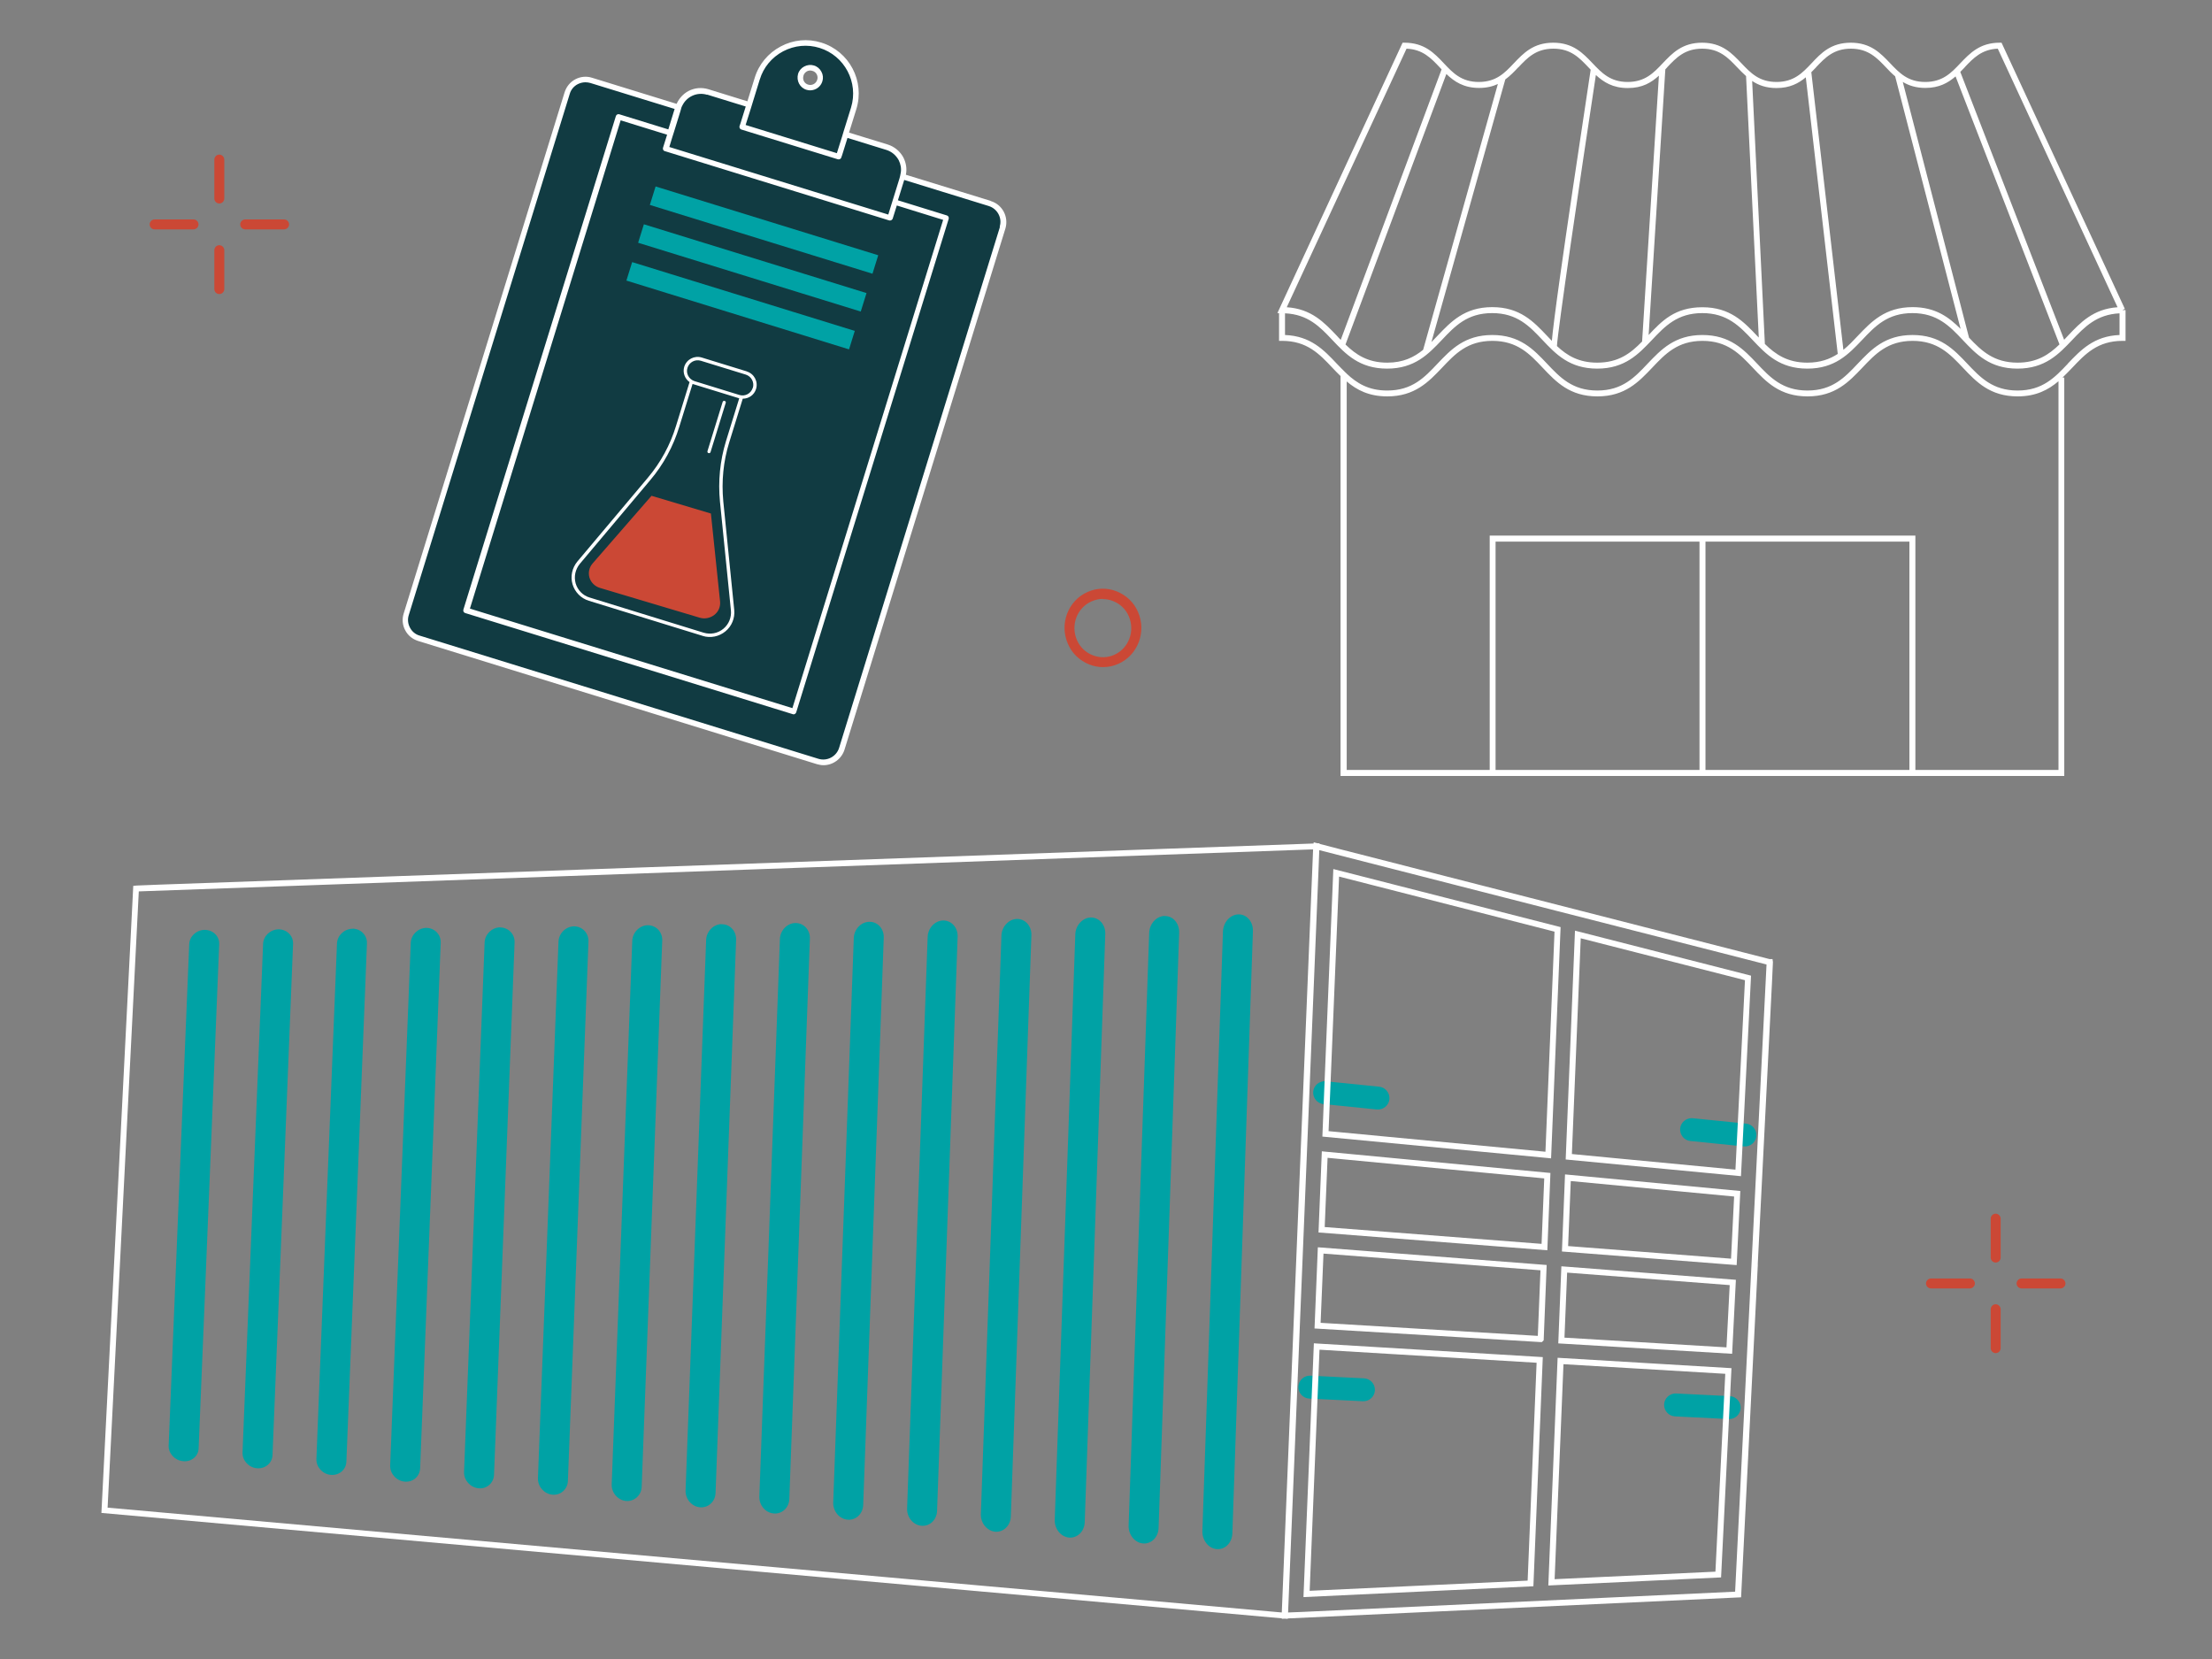 <?xml version="1.0" encoding="UTF-8"?>
<svg xmlns="http://www.w3.org/2000/svg" id="Calque_1" width="200.01" height="150.04" viewBox="0 0 200.01 150.04">
  <rect x="0" y="0" width="200.01" height="150.04" fill="#808080" stroke="none"/>
  <path d="m89.5,18.4l-7.87-2.43c.32-1.11-.3-2.28-1.41-2.62h-.01s-3.75-1.17-3.75-1.17l.73-2.36c.74-2.41-.6-4.97-3.01-5.71h0c-2.41-.73-4.97.62-5.71,3.02l-.73,2.36-3.75-1.16c-1.11-.34-2.29.27-2.64,1.38l-7.89-2.44c-.92-.28-1.89.23-2.17,1.14l-14.55,47.14c-.28.92.23,1.89,1.14,2.17l36.05,11.13c.92.28,1.89-.23,2.17-1.14l14.55-47.14c.28-.92-.23-1.89-1.14-2.17Zm-17.09-11.62c.15-.47.65-.74,1.12-.59.48.14.74.65.59,1.12-.14.47-.65.74-1.12.59-.47-.14-.74-.65-.59-1.12Z" style="fill:#113b42; stroke-width:0px;"></path>
  <path d="m64.27,46.43l-5.36-1.6-5.33,6.12c-.31.36-.41.83-.28,1.28.14.45.49.79.95.93l9.01,2.69c.46.14.95.04,1.33-.25.38-.3.56-.73.52-1.21l-.83-7.96h0Zm116.18,67.73c-.25,0-.45-.21-.45-.45v-3.52c0-.25.21-.45.45-.45s.45.21.45.45v3.52c0,.25-.21.45-.45.45Zm0,8.19c-.25,0-.45-.21-.45-.45v-3.52c0-.25.21-.45.45-.45s.45.21.45.45v3.52c0,.25-.21.45-.45.45Zm-2.33-5.85h-3.52c-.25,0-.45-.21-.45-.45s.21-.45.45-.45h3.52c.25,0,.45.21.45.45s-.21.45-.45.45Zm8.19,0h-3.52c-.25,0-.45-.21-.45-.45s.21-.45.45-.45h3.52c.25,0,.45.21.45.45s-.21.45-.45.45ZM19.83,18.4c-.25,0-.45-.21-.45-.45v-3.52c0-.25.21-.45.45-.45s.45.21.45.45v3.52c0,.25-.21.45-.45.45Zm0,8.19c-.25,0-.45-.21-.45-.45v-3.52c0-.25.21-.45.45-.45s.45.21.45.45v3.52c0,.25-.21.45-.45.45Zm-2.33-5.85h-3.52c-.25,0-.45-.21-.45-.45s.21-.45.45-.45h3.52c.25,0,.45.21.45.45s-.21.45-.45.45Zm8.19,0h-3.52c-.25,0-.45-.21-.45-.45s.21-.45.45-.45h3.52c.25,0,.45.21.45.45s-.21.45-.45.45Zm74.04,39.58c-.42,0-.84-.08-1.24-.24-.87-.35-1.57-1-1.94-1.89-.77-1.78.02-3.88,1.78-4.66.84-.38,1.78-.4,2.64-.06.87.35,1.57,1,1.94,1.89.77,1.78-.03,3.88-1.78,4.66-.45.21-.93.3-1.4.3Zm0-6.17c-.35,0-.7.08-1.04.23-1.31.58-1.89,2.14-1.32,3.48.28.65.79,1.14,1.44,1.39.64.25,1.33.23,1.94-.04,1.31-.58,1.89-2.14,1.32-3.48-.28-.65-.79-1.14-1.45-1.39-.29-.12-.6-.17-.92-.17h.02Z" style="fill:#cb4835; stroke-width:0px;"></path>
  <path d="m78.89,24.75l-20.13-6.22.52-1.67,20.13,6.22-.52,1.67Zm-.54,1.75l-20.13-6.22-.52,1.67,20.13,6.22.52-1.67Zm-1.06,3.42l-20.13-6.22-.52,1.67,20.13,6.22.52-1.67Zm-58.78,54.16c-.74,0-1.37.58-1.4,1.28-.63,15.12-1.24,30.25-1.86,45.37-.02.69.56,1.33,1.31,1.39.74.08,1.37-.44,1.4-1.14.63-15.21,1.24-30.42,1.86-45.63.02-.7-.56-1.27-1.31-1.27Zm6.68-.05c-.74.01-1.37.59-1.4,1.31-.63,15.34-1.24,30.68-1.86,46.01-.02.71.56,1.35,1.31,1.41h0c.74.06,1.37-.46,1.4-1.18.63-15.41,1.24-30.84,1.86-46.25.02-.72-.56-1.3-1.31-1.3Zm6.68-.05c-.74.01-1.37.6-1.4,1.33-.63,15.54-1.24,31.09-1.86,46.63-.02.71.56,1.36,1.31,1.42.74.06,1.37-.46,1.4-1.19.63-15.63,1.24-31.26,1.86-46.89.02-.72-.56-1.31-1.31-1.31Zm6.67-.08c-.74.01-1.37.62-1.4,1.35-.63,15.76-1.24,31.51-1.86,47.27-.02.73.56,1.38,1.31,1.45s1.37-.47,1.4-1.21c.62-15.85,1.24-31.68,1.86-47.53.02-.74-.56-1.33-1.31-1.33Zm6.68-.05c-.74.01-1.37.62-1.4,1.36-.62,15.97-1.24,31.93-1.86,47.9-.02.73.56,1.39,1.31,1.46h0c.74.08,1.37-.47,1.4-1.22.62-16.05,1.24-32.1,1.86-48.15.02-.74-.56-1.34-1.31-1.34Zm6.68-.09c-.74.01-1.37.63-1.4,1.38-.62,16.18-1.24,32.35-1.86,48.53-.02.74.56,1.41,1.31,1.48s1.37-.5,1.4-1.24c.62-16.27,1.24-32.52,1.86-48.79.02-.76-.56-1.36-1.31-1.36Zm6.67-.1c-.74.01-1.37.65-1.4,1.4-.62,16.4-1.24,32.78-1.86,49.17-.02.76.56,1.42,1.31,1.49h0c.74.05,1.37-.52,1.4-1.27.62-16.47,1.24-32.95,1.86-49.42.02-.77-.56-1.37-1.31-1.37Zm6.68-.1c-.74.01-1.37.66-1.4,1.42-.62,16.6-1.24,33.19-1.86,49.8-.02.77.56,1.45,1.31,1.51s1.37-.52,1.4-1.28c.62-16.69,1.24-33.37,1.86-50.05.02-.78-.56-1.4-1.31-1.39Zm6.67-.1c-.74.01-1.37.66-1.4,1.44-.62,16.82-1.24,33.63-1.86,50.43-.02.78.56,1.46,1.31,1.52h0c.74.06,1.37-.52,1.4-1.3.62-16.9,1.24-33.8,1.86-50.69.02-.79-.56-1.41-1.31-1.4Zm6.68-.11c-.74.01-1.37.67-1.4,1.46-.62,17.01-1.24,34.04-1.86,51.06-.02.79.56,1.48,1.31,1.54.74.06,1.37-.53,1.4-1.32.62-17.11,1.24-34.21,1.86-51.32.02-.8-.56-1.44-1.31-1.42Zm6.68-.12c-.74.01-1.37.68-1.4,1.48-.62,17.23-1.24,34.47-1.86,51.7-.02.8.56,1.49,1.31,1.55s1.37-.54,1.4-1.34c.62-17.31,1.24-34.64,1.86-51.95.02-.8-.56-1.45-1.31-1.44Zm6.67-.14c-.74.02-1.37.69-1.4,1.5-.62,17.44-1.24,34.89-1.86,52.33-.02.81.56,1.51,1.31,1.58h0c.74.05,1.37-.56,1.4-1.37.62-17.52,1.24-35.05,1.86-52.58.02-.82-.56-1.47-1.31-1.46Zm6.68-.13c-.74.02-1.37.7-1.4,1.52-.62,17.65-1.24,35.31-1.86,52.96-.02.81.56,1.53,1.31,1.59.74.05,1.37-.56,1.4-1.38.62-17.74,1.24-35.48,1.86-53.22.02-.82-.56-1.48-1.31-1.47Zm6.68-.14c-.74.01-1.37.7-1.4,1.53-.62,17.87-1.24,35.73-1.86,53.6-.02.83.56,1.55,1.31,1.61h0c.74.06,1.37-.56,1.4-1.39.62-17.95,1.24-35.9,1.86-53.85.02-.84-.56-1.51-1.31-1.49Zm6.67-.14c-.74.01-1.37.71-1.4,1.55-.62,18.07-1.24,36.15-1.86,54.22-.02.83.56,1.57,1.31,1.62.74.06,1.37-.57,1.4-1.41.62-18.16,1.24-36.32,1.86-54.48.02-.84-.56-1.52-1.31-1.5Zm45.9,18.92l-4.83-.49c-.56-.05-1.08.36-1.13.93-.05.56.36,1.08.93,1.13l4.83.49c.56.05,1.08-.36,1.13-.93.05-.56-.36-1.08-.93-1.13Zm-33.18-3.34l-4.83-.49c-.56-.05-1.08.36-1.13.93-.05.56.36,1.08.93,1.13l4.83.49c.56.05,1.08-.36,1.13-.93.05-.56-.36-1.08-.93-1.13Zm31.71,27.98l-4.85-.24c-.57-.03-1.06.41-1.09.98-.03.57.41,1.06.98,1.09l4.85.24c.57.03,1.06-.41,1.09-.98.03-.57-.41-1.06-.98-1.09Zm-33.07-1.61l-4.85-.24c-.57-.03-1.06.41-1.09.98-.03.57.41,1.06.98,1.09l4.85.24c.57.03,1.06-.41,1.09-.98.03-.57-.41-1.06-.98-1.09Z" style="fill:#00a2a5; stroke-width:0px;"></path>
  <path d="m67.52,33.58l-4.06-1.25c-.67-.21-1.38.16-1.59.83-.16.53.05,1.08.48,1.39l-1.22,3.95c-.53,1.74-1.39,3.32-2.57,4.72l-6.36,7.56c-.47.57-.64,1.34-.43,2.05.21.71.76,1.27,1.47,1.49l10.31,3.18h-.01c.7.22,1.48.06,2.05-.41.57-.46.87-1.19.8-1.93l-.99-9.83c-.17-1.8,0-3.61.54-5.34l1.22-3.94c.54,0,1.03-.33,1.2-.87.21-.67-.16-1.38-.83-1.59Zm-.68,2.44l-1.2,3.88c-.54,1.77-.72,3.62-.54,5.46l.99,9.83c.06.64-.19,1.26-.69,1.67-.5.41-1.15.53-1.77.35l-10.31-3.18c-.62-.18-1.09-.67-1.27-1.28-.17-.62-.03-1.27.38-1.77l6.36-7.56c1.2-1.42,2.08-3.04,2.63-4.83l1.2-3.87.08.02s0,0,0,0l4.06,1.25s0,0,0,0l.07.02Zm1.22-.94c-.16.5-.68.78-1.18.64l-4.09-1.26c-.5-.17-.79-.7-.63-1.2.16-.51.7-.8,1.21-.64l4.06,1.25c.51.16.8.7.64,1.21Zm-2.44,1.35l-1.37,4.44c-.02.09-.11.12-.18.1-.09-.02-.12-.11-.1-.18l1.37-4.44c.02-.09.11-.12.18-.1.09.02.13.11.1.18Zm23.95-18.27l-7.66-2.36c.11-.54.02-1.08-.23-1.57-.3-.55-.8-.97-1.4-1.16l-3.51-1.08.66-2.12c.79-2.54-.64-5.24-3.17-6.02-1.23-.38-2.53-.26-3.67.35-1.13.6-1.98,1.61-2.35,2.84l-.66,2.12-3.52-1.09c-.62-.19-1.25-.13-1.81.16-.48.26-.85.67-1.07,1.16l-7.65-2.36c-.5-.16-1.04-.11-1.51.14s-.81.67-.97,1.18l-14.55,47.13c-.16.51-.11,1.04.14,1.51.25.48.67.81,1.18.97l36.06,11.14c.19.05.39.09.58.09.84,0,1.63-.55,1.9-1.4l14.55-47.13c.31-1.05-.27-2.16-1.32-2.48Zm-20.87-10.97c.33-1.1,1.09-2.01,2.11-2.55,1.03-.54,2.19-.65,3.29-.31,2.27.7,3.55,3.12,2.85,5.4l-.66,2.12-.14.47-.48,1.53-8.25-2.55.48-1.52.15-.49.65-2.11Zm-4.77,1.36l3.5,1.08-.48,1.54-.08.23c-.04.13.03.26.15.31h.01l8.72,2.69s.08.01.08.01c.11,0,.21-.06.24-.17l.08-.23.48-1.54,3.53,1.09c.47.15.86.48,1.1.92.18.36.26.77.18,1.17-.01.09-.03.17-.05.26l-.06.23-.57,1.84-.15.48-.29.94-19.8-6.11.29-.95.15-.47.57-1.84.06-.22c.02-.09.05-.17.1-.25.39-.83,1.34-1.27,2.25-.99Zm-3.83,5.11l20.3,6.27s.08.01.08.01h0c.11-.01.21-.08.24-.18l.37-1.18,4.19,1.3-13.63,44.15-29.16-9,13.63-44.15,4.2,1.3-.37,1.18c-.04.13.03.27.16.31Zm30.32,6.84l-14.55,47.13c-.25.78-1.08,1.22-1.87.98l-36.06-11.14c-.38-.11-.69-.37-.87-.72-.19-.35-.23-.76-.11-1.13l14.56-47.14c.11-.38.37-.69.72-.87.22-.11.45-.17.69-.17.15,0,.3.02.44.06l7.63,2.35-.57,1.85-4.44-1.37c-.05-.02-.12-.01-.18.02-.05.02-.1.08-.12.14l-13.79,44.63c-.04.13.03.27.16.31l29.64,9.15s.03.01.05.01h.02c.1-.01.18-.08.22-.17l13.79-44.63c.04-.13-.03-.27-.16-.31l-4.43-1.37.57-1.84,7.65,2.36c.78.25,1.23,1.08.98,1.87Zm-17.49-12.38c.11.03.23.05.33.05h0c.5-.01.95-.32,1.1-.82.09-.29.06-.6-.09-.87-.14-.27-.39-.48-.68-.56-.29-.09-.6-.05-.87.09s-.48.39-.56.68-.05.6.09.87.39.48.68.56Zm-.28-1.28c.04-.17.16-.3.31-.39.15-.08.33-.1.5-.04.17.04.31.16.39.31.08.15.1.33.04.5-.11.35-.48.54-.82.43-.17-.05-.3-.16-.38-.31-.08-.15-.09-.32-.04-.5Zm67.6,97.89l.86-20.9-20.55-5.25-.79,19.21-.2,4.98,20.4,1.94.28.03Zm-20.12-2.45l.95-23.02,19.48,4.98-.82,19.9-19.6-1.86Zm39.91-15.55l-39.08-10-1.65-.43v-.05s-.18,0-.18,0l-.34-.09v.02s-.01,0-.01,0v.09s-104.39,3.72-104.39,3.72l-2.01.08-.33.03-2.88,56.7,106.73,9.53v.04s.28-.01.28-.01l.26.02v-.04s38.04-1.77,38.04-1.77l2.95-.14,1.51-30.02v-.16s1.28-25.34,1.28-25.34l.09-1.92-.04-.27h-.23Zm-43.57,59.07l2.76-67.36.06-1.57,21.53,5.51,14.7,3.75,4.21,1.08-2.84,56.71-39.14,1.83-1.28.05Zm-106.74-9.49l2.79-55.12.03-.59,105.9-3.79h.28s-1.05,25.53-1.05,25.53l-1.78,43.46-106.19-9.48Zm147.63-28.62l-15.85-1.5-.28,6.97,15.8,1.23.33-6.7Zm-.84,6.12l-14.73-1.14.24-5.88,14.77,1.4-.28,5.63Zm1.81-25.59l-15.92-4.07-.84,20.69,15.85,1.51.91-18.13Zm-16.2,16.13l.8-19.51,14.85,3.79-.86,17.13-14.78-1.41Zm-.67,10.17l-.28-.02-.28,6.97,15.72.94.34-6.69-15.5-1.2Zm14.65,7.31l-14.65-.88.24-5.88,14.7,1.13-.29,5.62Zm-36.31-17.7l-.28-.03-.3,7.34,20.69,1.61.28-6.99-20.39-1.93Zm19.59,8.34l-19.61-1.52.26-6.26,19.59,1.86-.24,5.92Zm-20.59,9l-.94,22.94,20.79-.98.85-20.72-20.43-1.23-.27-.02Zm20.14,1.75l-.81,19.7-19.71.92.89-21.8,19.63,1.18Zm1.06,20.14l15.62-.73.94-18.92-15.72-.94-.84,20.58Zm16-19.14l-.89,17.89-14.54.68.8-19.44,14.64.87Zm-36.84-11.44l-.3,7.34,20.43,1.23h.13s.16-.16.16-.16l.27-6.81-20.41-1.58-.28-.02Zm20.13,2.09l-.24,5.92-19.64-1.18.26-6.26,19.62,1.51Zm52.64-86.83v-.02l.2-.09-11.15-24.07h-.17c-1.79,0-2.69.95-3.56,1.86-.82.87-1.6,1.69-3.17,1.69s-2.34-.82-3.17-1.69c-.87-.91-1.76-1.86-3.56-1.86s-2.69.94-3.55,1.86c-.82.87-1.6,1.69-3.17,1.69s-2.34-.82-3.17-1.69c-.87-.91-1.76-1.86-3.56-1.86s-2.69.95-3.56,1.86c-.82.87-1.6,1.69-3.17,1.69s-2.34-.82-3.17-1.69c-.87-.91-1.76-1.86-3.56-1.86s-2.69.95-3.56,1.86c-.82.87-1.6,1.69-3.17,1.69s-2.34-.82-3.16-1.69c-.87-.92-1.76-1.86-3.56-1.86h-.17l-11.32,24.45h.15v2.51h.27c2.26,0,3.37,1.18,4.55,2.43.24.25.48.51.74.75v36.16h65.44v-36.02h-.16c.3-.29.59-.59.88-.89,1.18-1.25,2.3-2.43,4.55-2.43h.27v-2.78h-.27Zm-14.29-21.95c.79-.84,1.55-1.63,3-1.69l10.83,23.38c-2.19.15-3.36,1.38-4.49,2.58-.11.12-.23.24-.34.36l-9.39-24.22c.13-.14.27-.27.4-.41Zm-.82.81l9.4,24.24c-.95.92-2.02,1.65-3.79,1.65-2.16,0-3.27-1.08-4.39-2.26l-5.99-23.12c.54.32,1.19.54,2.04.54,1.25,0,2.06-.46,2.74-1.05Zm-12.62-.81c.82-.87,1.6-1.69,3.16-1.69s2.34.82,3.17,1.69c.26.28.53.56.83.81l5.92,22.84c-1.05-1.05-2.26-1.97-4.34-1.97-2.49,0-3.74,1.32-4.95,2.59-.42.45-.84.89-1.31,1.27l-2.9-25.1c.14-.14.29-.29.43-.44Zm-.92.89l2.89,25.02c-.72.47-1.58.79-2.75.79-1.8,0-2.88-.75-3.84-1.69l-1.15-23.78c.57.38,1.26.64,2.2.64,1.2,0,1.99-.42,2.65-.97Zm-12.54-.89c.82-.87,1.6-1.69,3.17-1.69s2.34.82,3.17,1.69c.26.27.52.54.8.79l1.15,23.64c-.05-.05-.1-.1-.15-.15-1.21-1.28-2.45-2.59-4.95-2.59s-3.68,1.26-4.86,2.51l1.51-24.02c.05-.06.11-.11.16-.17Zm-.74.74l-1.52,24.05c-1.02,1.04-2.11,1.91-4.06,1.91-1.68,0-2.73-.65-3.64-1.5.04-1.18,2.07-14.99,3.52-24.51.7.65,1.54,1.18,2.88,1.18s2.13-.5,2.82-1.12Zm-12.71-.74c.82-.87,1.6-1.69,3.17-1.69s2.34.82,3.17,1.69c.07.07.14.14.2.21-2.67,17.6-3.37,22.89-3.51,24.52-.15-.15-.29-.3-.44-.46-1.21-1.28-2.45-2.59-4.95-2.59s-3.74,1.32-4.95,2.59c-.18.19-.37.38-.55.57l6.68-23.75c.44-.32.81-.71,1.17-1.09Zm-1.85,1.5l-6.76,24.04c-.83.67-1.8,1.16-3.24,1.16-1.77,0-2.83-.72-3.78-1.64l9.12-24.46c.72.69,1.57,1.26,2.96,1.26.68,0,1.24-.14,1.71-.36Zm-8.26-3.19c1.46.06,2.21.85,3,1.69.06.06.11.12.17.18l-9.12,24.46c-.12-.12-.24-.24-.35-.37-1.14-1.2-2.31-2.44-4.53-2.58l10.83-23.38Zm45.47,65.22h-18.44v-20.65h18.44v20.65Zm-18.98,0h-18.44v-20.65h18.44v20.65Zm32.45,0h-12.93v-21.19h-38.49v21.19h-12.93v-35.13c.91.77,2.01,1.35,3.67,1.35,2.49,0,3.74-1.32,4.95-2.59,1.18-1.25,2.29-2.43,4.55-2.43s3.37,1.18,4.55,2.43c1.21,1.28,2.45,2.59,4.95,2.59s3.74-1.32,4.95-2.59c1.18-1.25,2.3-2.43,4.55-2.43s3.37,1.18,4.55,2.43c1.21,1.28,2.45,2.59,4.95,2.59s3.74-1.32,4.95-2.59c1.18-1.25,2.3-2.43,4.55-2.43s3.37,1.18,4.55,2.43c1.21,1.28,2.45,2.59,4.95,2.59,1.67,0,2.78-.6,3.69-1.37v35.15Zm.86-36.74c-1.18,1.25-2.3,2.43-4.55,2.43s-3.37-1.18-4.55-2.43c-1.21-1.28-2.45-2.59-4.95-2.59s-3.74,1.32-4.95,2.59c-1.18,1.25-2.3,2.43-4.55,2.43s-3.37-1.18-4.55-2.43c-1.21-1.28-2.45-2.59-4.95-2.59s-3.74,1.32-4.95,2.59c-1.18,1.25-2.3,2.43-4.55,2.43s-3.37-1.18-4.55-2.43c-1.21-1.28-2.45-2.59-4.95-2.59s-3.74,1.32-4.95,2.59c-1.18,1.25-2.29,2.43-4.55,2.43-1.7,0-2.75-.67-3.67-1.53v-.03h-.03c-.29-.28-.57-.57-.86-.87-1.16-1.23-2.36-2.5-4.68-2.59v-1.96c2.07.09,3.15,1.21,4.28,2.41,1.21,1.28,2.45,2.59,4.95,2.59s3.74-1.32,4.95-2.59c1.18-1.25,2.29-2.43,4.55-2.43s3.37,1.18,4.55,2.43c1.21,1.28,2.45,2.59,4.95,2.59s3.74-1.32,4.95-2.59c1.18-1.25,2.3-2.43,4.55-2.43s3.37,1.18,4.55,2.43c1.21,1.28,2.45,2.59,4.95,2.59s3.74-1.32,4.95-2.59c1.18-1.25,2.3-2.43,4.55-2.43s3.37,1.18,4.55,2.43c1.21,1.28,2.45,2.59,4.95,2.59s3.74-1.32,4.95-2.59c1.13-1.19,2.21-2.31,4.28-2.41v1.96c-2.31.09-3.51,1.36-4.68,2.59Z" style="fill:#fff; stroke-width:0px;"></path>
</svg>
